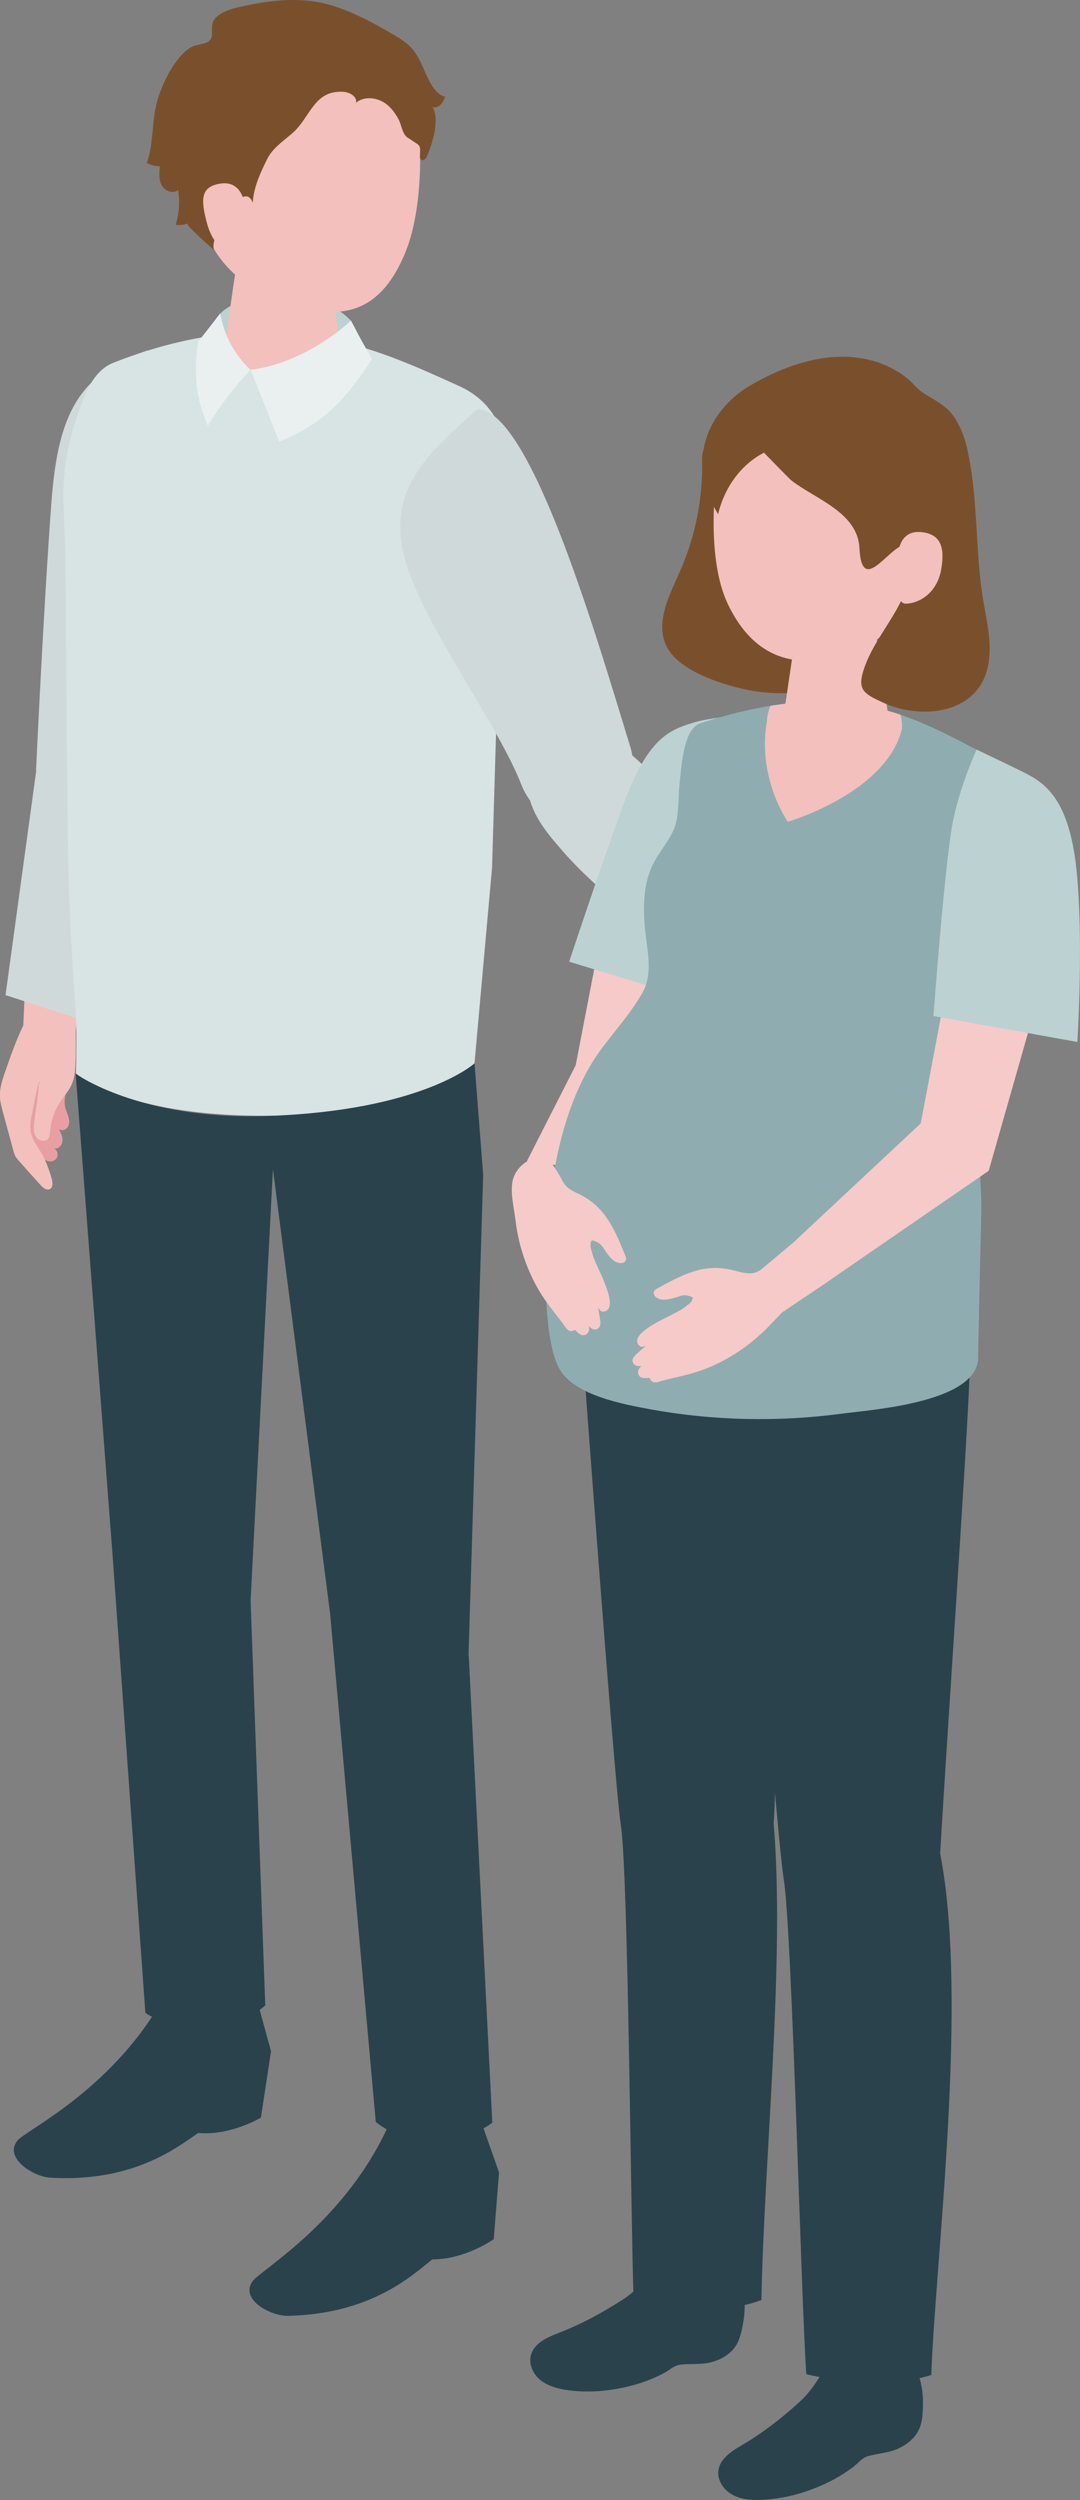 <?xml version="1.0" encoding="UTF-8"?>
<svg id="_レイヤー_2" data-name="レイヤー 2" xmlns="http://www.w3.org/2000/svg" viewBox="0 0 44.95 104.04">
  <rect x="0" y="0" width="44.95" height="104.04" fill="#808080" stroke="none"/>
  <defs>
    <style>
      .cls-1 {
        fill: #eaf0f0;
      }

      .cls-2 {
        fill: #2a424b;
      }

      .cls-3 {
        fill: #bcd1d2;
      }

      .cls-4 {
        fill: #8fadb0;
      }

      .cls-5 {
        fill: #f3c0bd;
      }

      .cls-6 {
        fill: #e79fa3;
      }

      .cls-7 {
        fill: #7a502c;
      }

      .cls-8 {
        fill: #f6cac9;
      }

      .cls-9 {
        fill: #d0d9da;
      }

      .cls-10 {
        fill: #d8e3e4;
      }
    </style>
  </defs>
  <g id="_レイヤー_1-2" data-name="レイヤー 1">
    <g>
      <path class="cls-6" d="M.19,44.68c-.1.3-.2.61-.19.93,0,.23.06.45.12.66.15.54.29,1.08.44,1.62.02.07.04.13.07.2.04.09.11.16.17.23.29.33.59.66.89,1,.1.11.26.24.39.16.13-.07.11-.25.08-.39-.08-.29-.18-.57-.3-.84.13.11.36.11.47-.02.12-.13.08-.37-.09-.44.17.05.34-.12.36-.3.02-.18-.07-.35-.15-.51.11.1.29.04.37-.08.08-.12.07-.28.03-.42-.04-.14-.1-.27-.14-.41-.05-.23,0-.48.06-.71l-2.59-.7Z"/>
      <path class="cls-5" d="M1.54,44.73c.11.31.07.66.02.99-.05.32-.09.63-.13.95-.03.21-.05.43.05.61.1.18.39.27.52.11.07-.08.07-.2.08-.3.04-.45.19-.89.44-1.26.16-.24.36-.45.47-.72.12-.27.14-.57.15-.86.02-.42.02-.84.01-1.26,0-.39.12-.8.17-1.2.13-.89.21-1.79.33-2.69l-2.52-.08-.16,3.65c-.31.64-.55,1.33-.78,2-.1.3-.2.61-.19.93,0,.23.07.45.12.67.15.54.29,1.08.44,1.62.02.07.04.14.07.2.04.09.11.16.17.23.29.33.59.66.89.99.1.11.26.24.39.16.13-.07.11-.25.08-.39-.08-.29-.18-.57-.3-.84-.22-.48-.6-.81-.6-1.34,0-.23.05-.46.1-.69.08-.4.16-.8.25-1.2.04.01.07.07.05.11"/>
      <path class="cls-9" d="M1.5,32.06s.31-6.71.64-11.16c.28-3.72,1.15-5.32,3.98-6.31,2.45,2.93-.03,17.87-.03,17.87l-2.58,10.01-3.28-1.06,1.28-9.35Z"/>
      <path class="cls-10" d="M19.75,44.24l.73-8.14.49-16.5c.24-1.41-.33-2.85-1.87-3.54-3.54-1.6-7.68-3.59-14.37-.97-.92.36-1.26,1.46-1.57,2.39-.38,1.11-.56,2.31-.52,3.49,0,0,.08,2.03.08,2.03.03,3.87.06,7.74.1,11.61.02,2.45.14,4.87.32,7.32.08,1.08.02,2.74.02,2.74,0,0,2.01,1.79,7.97,1.76,6.49-.03,8.63-2.19,8.63-2.19"/>
      <path class="cls-2" d="M20.04,88.33l.73,2.07-.22,2.78s-1.2.85-2.56.84c-.85.68-2.55,2.27-6,2.35-.74.01-2.03-.69-1.47-1.45.34-.47,3.94-2.52,5.73-6.66,1.94-.19,3.78.07,3.78.07"/>
      <path class="cls-2" d="M10.7,83.24l.58,2.12-.42,2.76s-1.26.76-2.61.64c-.9.61-2.71,2.06-6.15,1.86-.74-.04-1.97-.85-1.36-1.56.38-.44,4.11-2.2,6.21-6.19,1.94-.03,3.76.38,3.76.38"/>
      <path class="cls-3" d="M9.18,13.04c.81-.87,3.95-1.26,5.43.31.11.76.27,1.26.27,1.26l-2.71.98-2.91-.41s-.14-1.54-.07-2.13"/>
      <path class="cls-5" d="M11.79,9.34c1.17,0,1.79.66,1.79,1.23l.59,3.82c-.05.66-1.18,1.2-2.51,1.2s-2.37-.54-2.31-1.2l.58-3.99c.05-.58.7-1.05,1.86-1.05"/>
      <path class="cls-5" d="M12.34,1.55c-3.33.03-4.24,2.52-4.25,5.55,0,3.95,2.6,5.16,3.93,5.55,1.62.47,3.64.9,4.88-2.22.74-1.85.71-5.07.3-6.31-.36-1.09-1.54-2.6-4.87-2.58"/>
      <path class="cls-7" d="M14.81,4.3c.09-.26-.25-.47-.53-.48-1.23-.07-1.36,1.08-2.12,1.73-.38.33-.82.62-1.04,1.07-.27.54-.57,1.18-.6,1.82-.41-1.14-1.97,1.68-1.57,2-.11-.09-1.26-1.1-1.15-1.14-.15.06-.32.08-.49.05.15-.46.18-.97.1-1.45-.2.19-.55.05-.68-.19-.13-.24-.1-.52-.08-.79-.19,0-.37-.05-.54-.14.26-.72.21-1.51.36-2.27.15-.8.77-2.14,1.49-2.55.23-.13.62-.1.79-.3.17-.21-.04-.62.2-.89.24-.26.59-.38.93-.46C11.22,0,12.57-.17,13.89.25c.87.28,1.68.72,2.47,1.18.23.14.47.28.66.46.49.45.62,1.14.97,1.69.13.2.31.39.54.45-.05.12-.1.24-.2.33-.09.09-.22.14-.34.09.19.23.15.76.1,1.03-.07.35-.19.74-.34,1.06-.04.09-.14.16-.22.11-.06-.04-.06-.12-.05-.2.01-.14.04-.29-.05-.4-.03-.04-.07-.07-.11-.09l-.35-.23c-.22-.14-.25-.49-.36-.72-.13-.25-.29-.49-.52-.67-.37-.29-.94-.36-1.29-.05"/>
      <path class="cls-2" d="M19.5,68.89l.61-20-.36-4.64s-2.16,1.97-8.63,2.19c-5.32.18-7.97-1.76-7.97-1.76l1.53,19.96,1.37,19.12s.76.6,2.35.57c1.79-.04,2.64-.88,2.64-.88l-.61-16.85.93-17.95,2.38,18.5,1.9,21.15s.91.81,2.4.81c1.5,0,2.45-.78,2.45-.78l-.98-19.42Z"/>
      <path class="cls-1" d="M10.43,15.39s.63,1.56,1.19,2.99c1.54-.63,2.59-1.44,3.87-3.45-.37-.58-.88-1.59-.88-1.59,0,0-1.79,1.74-4.17,2.05"/>
      <path class="cls-1" d="M10.43,15.39s-1.03-.86-1.26-2.36c0,0-.59.78-.92,1.18-.25,1.73.03,2.59.4,3.51.82-1.38,1.78-2.33,1.78-2.33"/>
      <path class="cls-5" d="M10.2,8.62s-.06-1.13-1.03-.98c-.83.13-.81.66-.57,1.6.24.94.81,1.39,1.39,1.36.58-.03.2-1.98.2-1.98"/>
      <path class="cls-5" d="M32.65,41.37l1.27,1.26.77,1.48c.42.6,1.15,1.41,1.73,1.87.63.49,1.09.87,1.24.98.24.17.53.32.65.14.09-.13-.13-.42-.13-.42,0,0,.69.69.8.78.11.09.34.23.47.08.13-.15-.01-.46-.01-.46.28.28.49.29.61.18.16-.14-.06-.62-.06-.62,0,0,.4-.02.02-.72-.34-.62-1.9-2.08-1.9-2.08-.21-.38-.43-.74-.42-1.07,0-.2.17-.39.37-.45.12-.03.56.05.68.04.33-.02,1.46-.22,1.35-.76,0-.03-.02-.06-.04-.08-.02-.02-.06-.03-.09-.03-.22-.03-.46-.02-.68-.02-.47.01-.95,0-1.42,0-.01,0-.02,0-.04,0-.37.01-.74-.1-1.06-.3-.77-.48-1.82-.43-1.82-.43l-2.82-2.83-1.67,2.2,2.18,1.25Z"/>
      <path class="cls-9" d="M35.09,40.09l-2.22,2.81-4.36-2.89c-1.77-1.7-3.54-2.8-5.14-4.65-.83-.96-1.99-2.28-1.08-4.06,1.66-3.26,5.2,1.37,6.49,2.64,2.73,2.69,6.31,6.15,6.31,6.15"/>
      <path class="cls-9" d="M25.18,34.87c-1.1.62-3.01-1.01-3.47-2.19-.89-2.31-3.54-5.93-4.59-8.61-1.36-3.48.52-5.04,2.75-7.04,2.25-.02,5.1,9.96,6.37,14.07.39,1.26-.32,3.35-1.06,3.77"/>
      <path class="cls-8" d="M30.24,32.44c-.14-1.17-1.47-1.82-2.46-1.18-.98.63-1.65,1.57-2.04,3.85l-1.78,9.22-2.03,3.99,2.53.35,2.87-3.14s2-7.77,2.41-9.1c.54-1.74.61-3.05.5-3.98"/>
      <path class="cls-2" d="M37.68,97.77c.06.05.12.13.19.26.41.73.58,1.37.54,2.2-.01.26-.03.52-.12.77-.15.41-.52.72-.92.9-.41.18-.83.19-1.25.31-.27.08-.42.32-.65.48-.32.23-.65.44-1.01.61-.92.45-1.99.74-3.01.73-.37,0-.76-.07-1.07-.28-.31-.21-.53-.58-.48-.95.07-.49.55-.8.98-1.05.88-.52,1.64-1.11,2.4-1.8.66-.6,1.12-1.49,1.47-2.31.81-.08,1.63-.07,2.44,0,.24.02.36.03.46.12"/>
      <path class="cls-2" d="M30.59,94.27c.05.06.09.15.14.29.28.79.34,1.44.17,2.26-.05.25-.11.51-.24.74-.22.38-.63.63-1.06.74-.43.11-.85.05-1.28.1-.28.03-.47.25-.72.37-.35.18-.72.33-1.09.44-.98.29-2.08.4-3.08.22-.37-.07-.74-.2-1.01-.45-.27-.26-.43-.66-.31-1.02.15-.47.68-.7,1.14-.88.96-.37,1.8-.83,2.66-1.38.75-.48,1.35-1.29,1.83-2.04.81.05,1.62.2,2.41.4.23.06.35.09.44.2"/>
      <path class="cls-2" d="M24.03,53.19s1.51,20.8,1.81,22.76c.31,1.95.42,16.92.53,19.66,1.35.54,3.84.68,5.32.1.11-5.84.99-14.16.51-19.84.14-1.63.12-10.41-.03-13.62-.05-3.75-.24-7.67-.24-7.67l-2.56-2.73-5.35,1.35Z"/>
      <path class="cls-2" d="M30.51,53.01s1.76,23.02,2.11,25.19c.35,2.18.72,17.54.94,20.6,1.67.39,3.72.5,5.2.03.17-4.78,1.56-15.59.37-21.7.3-5.18,1.18-17.71,1.25-20.63.06-1.73-1.24-4.86-1.24-4.86l-8.62,1.37Z"/>
      <path class="cls-3" d="M30.71,29.77s-1.26.11-1.88.31c-.96.3-1.87.62-2.89,3.41-1.02,2.79-2.25,6.53-2.25,6.53l4.77,1.45s3.57-7.37,3.48-8.98c-.08-1.61-1.22-2.72-1.22-2.72"/>
      <path class="cls-7" d="M31.34,24.88c-.72-1.26-1.19-2.63-1.2-4.1,0-.68.05-1.4-.25-2.01-.06-.13-.16-.27-.31-.28-.28-.03-.37.37-.36.65.04,1.57-.27,3.15-.9,4.59-.44,1-1.05,2.13-.6,3.12.48,1.06,2.31,1.63,3.35,1.85.79.16,1.6.19,2.4.09.55-1.24-.36-2.07-1.21-2.79-.31-.26-.53-.48-.74-.83-.06-.1-.12-.19-.17-.29"/>
      <path class="cls-4" d="M40.71,56.35c.04-1.93.08-3.86.13-5.78.03-1.4-.16-2.08-.03-3.43,0-.03,1.26-12.82,1.26-12.82.27-1.19-.14-2.45-1.42-3.12-2.94-1.54-5.67-3-11.51-1.1-.71.23-.78,1.87-.85,2.45-.06.52-.03,1.07-.13,1.58-.13.67-.61,1.14-.93,1.73-.43.79-.47,1.73-.4,2.63.07.95.39,1.96-.09,2.82-.46.81-1.12,1.55-1.68,2.3-1.94,2.59-2.37,6.61-2.34,9.75,0,.93.09,2.8.58,3.63.64,1.09,2.67,1.45,3.79,1.66,2.61.47,5.29.53,7.92.18,1.27-.17,5.66-.46,5.7-2.32,0-.05,0-.09,0-.14"/>
      <path class="cls-5" d="M34.84,25.52c1.09,0,1.67.62,1.66,1.15l.54,3.56c-.05.62-1.1,1.11-2.34,1.11-1.24,0-2.2-.51-2.15-1.12l.55-3.71c.05-.54.65-.98,1.74-.98"/>
      <path class="cls-5" d="M34.64,16.08c3.3-.19,4.37,2.22,4.57,5.22-.68,3.57-2.23,5.28-3.52,5.76-1.58.58-3.97,1.07-5.4-1.93-.85-1.78-.62-4.91-.3-6.17.28-1.1,1.35-2.68,4.65-2.87"/>
      <path class="cls-7" d="M31.8,18.84s1.04,1.07,1.11,1.13c.99.79,2.78,1.33,2.86,2.83.1,2.17,1.39-.37,2.01-.1.46.2.11,1.27,0,1.61-.38,1.27-1.38,2.24-1.81,3.49-.31.9-.04,1.06.79,1.44,1.51.7,3.87.52,4.34-1.43.22-.91-.01-1.86-.17-2.78-.32-1.88-.23-3.8-.54-5.66-.13-.76-.27-1.45-.73-2.09-.43-.6-1.2-.77-1.61-1.26,0,0-2.2-2.65-6.81.01-1.52.88-2.84,2.91-1.35,5.37,0,0,.31-1.74,1.92-2.57"/>
      <path class="cls-5" d="M37.37,23.18s-.02-1.12.95-1.04c.83.07,1.02.63.85,1.57-.17.95-.89,1.4-1.47,1.41-.58.01-.33-1.95-.33-1.95"/>
      <path class="cls-5" d="M32.78,34.2s4.11-1.2,4.76-3.87c.01-.2-.01-.4-.06-.59-1.49-.5-3.18-.73-5.41-.37-.09.2-.14.41-.15.64-.42,2.36.87,4.19.87,4.19"/>
      <path class="cls-8" d="M41.27,33.67c.62-1,2.11-1.01,2.73-.01.62.99.82,2.12.2,4.36l-3.05,10.7-6.74,4.64-1.3-1.74,5.21-4.87s1.51-7.88,1.7-9.26c.26-1.81.75-3.01,1.25-3.81"/>
      <path class="cls-8" d="M32.57,54.59s-.53.57-.76.79c-.26.25-.53.47-.81.68-.52.38-1.09.69-1.69.92-.03.01-.07.03-.11.04-.53.19-1.08.29-1.61.43-.14.03-.33.14-.47.02,0,0-.11-.13-.08-.14,0,0-.32.07-.43-.07-.08-.11-.09-.26.09-.42,0,0-.21.05-.32-.08-.11-.12-.03-.27.03-.33.05-.07.49-.44.49-.44,0,0-.19.11-.28.02-.35-.32.29-.72.51-.86.39-.24.82-.42,1.22-.65.09-.05.18-.13.26-.19.11-.07.19-.15.22-.28,0-.01,0-.03,0-.04,0-.01-.02-.02-.03-.02-.11-.04-.22-.08-.34-.07-.07,0-.13.02-.2.05-.23.07-.47.15-.72.13-.14-.01-.39-.15-.32-.34.03-.06.09-.1.15-.13.56-.31,1.13-.62,1.75-.77.51-.12.98-.09,1.48.04.36.09.76.22,1.1-.07l1.42-1.19,1.3,1.74-1.85,1.24Z"/>
      <path class="cls-8" d="M21.31,49.72c.03.38.11.78.15,1.09.04.35.11.7.2,1.04.17.62.41,1.22.73,1.78.02.03.04.07.06.1.28.48.65.91.98,1.35.09.11.17.32.36.31,0,0,.17-.04.15-.05,0,0,.2.26.37.22.14-.03.24-.14.2-.38,0,0,.13.17.29.14.16-.03.19-.19.19-.28,0-.08-.1-.65-.1-.65,0,0,.08.2.21.19.47-.03.23-.74.14-.99-.15-.44-.37-.84-.54-1.27-.04-.1-.06-.21-.09-.31-.04-.12-.05-.24,0-.36,0-.01.01-.02.03-.03.01,0,.03,0,.04,0,.11.04.22.08.31.16.05.05.09.1.13.16.13.2.27.42.47.55.12.08.4.13.46-.06.02-.06,0-.13-.03-.19-.24-.59-.48-1.19-.87-1.7-.32-.42-.7-.69-1.17-.91-.53-.24-.51-.43-.76-.83-.22-.34-.35-.65-.87-.6-.41.04-.76.33-.94.71-.11.23-.12.52-.1.82"/>
      <path class="cls-3" d="M40.64,31.19s1.35.64,1.93.93c.91.45,1.91,1.09,2.23,4.03.31,2.95.04,7.21.04,7.21l-5.99-1.08s.49-6.62.83-8.19c.34-1.57.97-2.9.97-2.9"/>
    </g>
  </g>
</svg>
